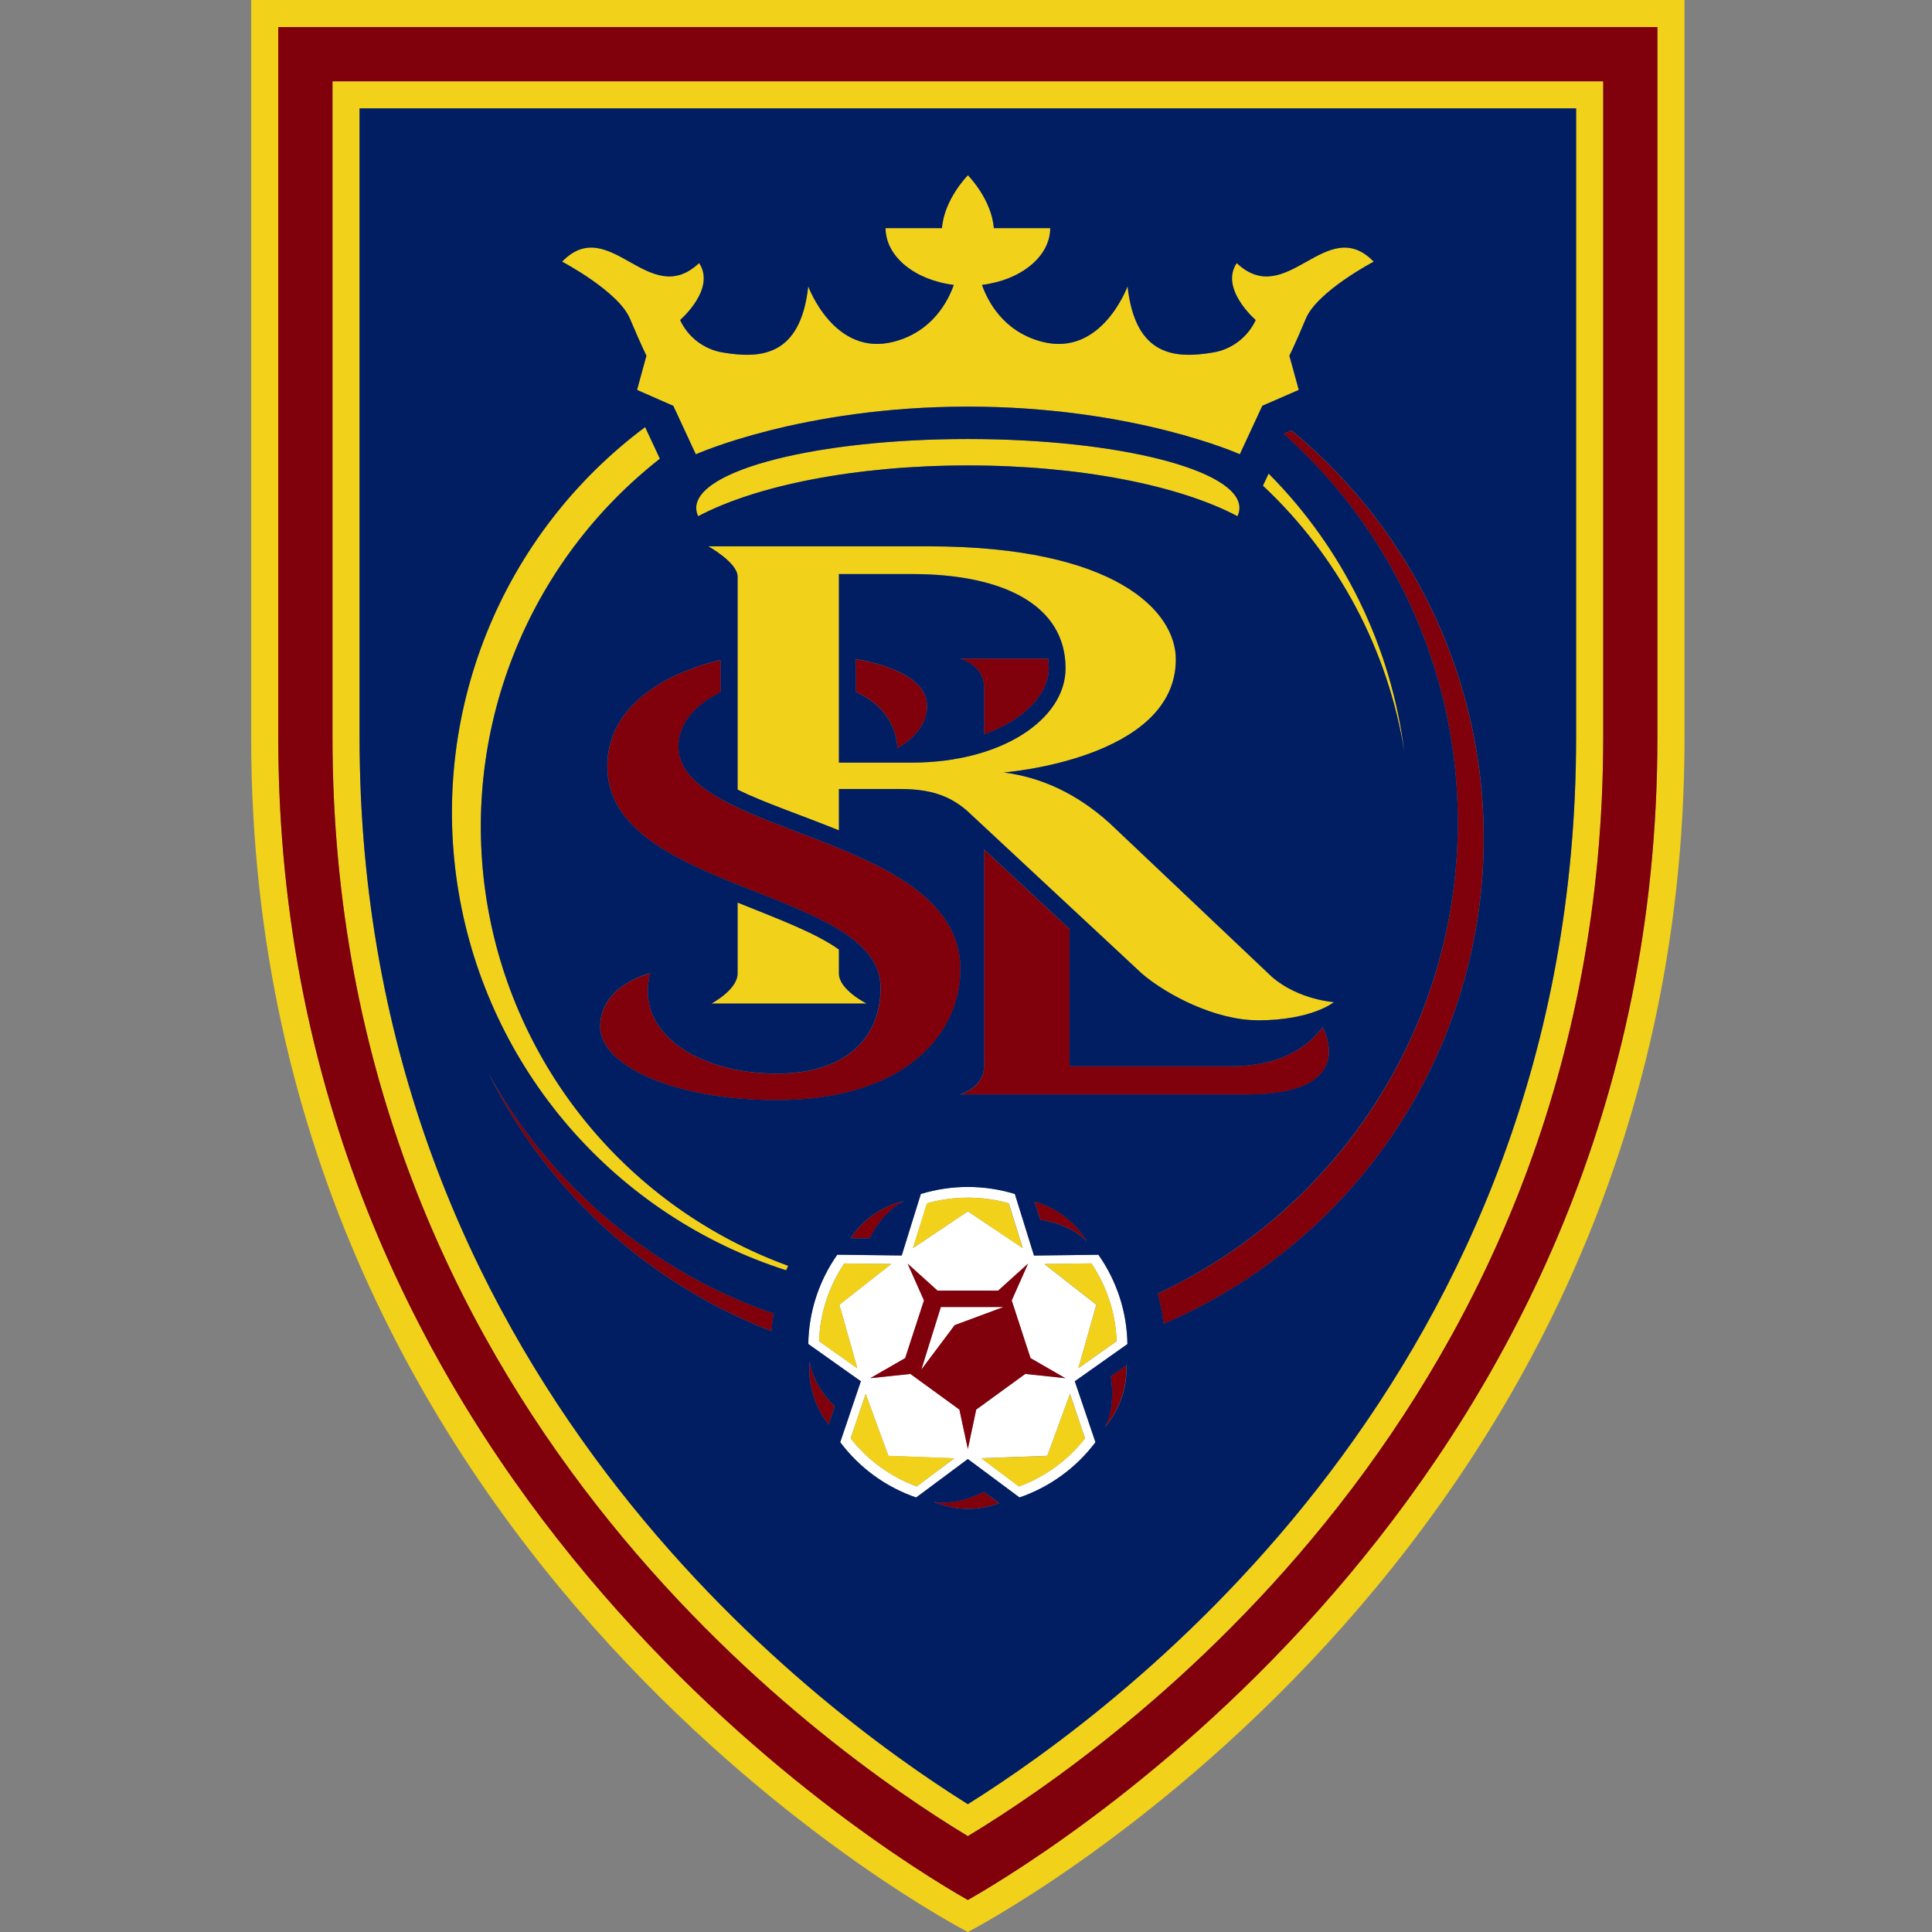 <svg width="500" height="500" viewBox="0 0 500 500" fill="none" xmlns="http://www.w3.org/2000/svg">
<rect x="0" y="0" width="500" height="500" fill="#808080" stroke="none"/>
<rect width="500" height="500" fill="none"/>
<g clip-path="url(#clip0_2284_7648)">
<path d="M291.765 347.842C291.643 339.559 289.026 331.506 284.256 324.733L267.585 324.936L262.639 309.002C254.712 306.574 246.24 306.574 238.313 309.002L233.35 324.936L216.679 324.733C211.909 331.506 209.292 339.559 209.171 347.842L222.777 357.483L217.45 373.247C222.423 379.866 229.267 384.843 237.097 387.534L250.476 377.593L263.847 387.558C271.684 384.863 278.531 379.877 283.502 373.247L278.159 357.459L291.765 347.842ZM282.456 326.971C286.472 332.937 288.733 339.909 288.984 347.096L279.075 354.11L283.721 337.674L270.277 327.133L282.456 326.971ZM239.935 311.419C246.848 309.462 254.169 309.462 261.082 311.419L264.698 323.014L250.476 313.494L236.286 323.014L239.935 311.419ZM221.877 354.11L211.968 347.096C212.217 339.908 214.482 332.934 218.504 326.971L230.667 327.117L217.231 337.658L221.877 354.11ZM237.243 384.688C230.496 382.209 224.574 377.899 220.142 372.241L224.034 360.743L229.912 376.782L246.981 377.422L237.243 384.688ZM250.476 375.006L248.319 364.797L235.629 355.57L225.25 356.673L234.259 351.475L239.124 336.555L234.891 327.028L242.635 334.017H258.317L266.061 327.028L261.828 336.555L266.693 351.475L275.726 356.673L265.363 355.57L252.665 364.797L250.476 375.006ZM280.81 372.241C276.378 377.899 270.456 382.209 263.709 384.688L253.979 377.39L271.047 376.749L276.926 360.711L280.81 372.241Z" fill="white"/>
<path d="M238.418 354.475L247.062 342.945L259.695 338.25H243.478L238.418 354.475Z" fill="white"/>
<path d="M65 0V190.803C65 404.87 250.476 499.992 250.476 499.992C250.476 499.992 435.952 404.87 435.952 190.803V0H65ZM428.938 190.803C428.938 382.563 274.802 477.847 250.476 491.721C226.15 477.847 72.014 382.563 72.014 190.803V7.006H428.938V190.803Z" fill="#F2D11A"/>
<path d="M250.476 475.155C287.346 452.897 414.91 363.995 414.91 190.803V21.042H86.05V190.803C86.05 363.995 213.606 452.897 250.476 475.155ZM93.056 28.048H407.896V190.803C407.896 355.099 290.394 441.926 250.476 466.917C210.557 441.886 93.056 355.059 93.056 190.803V28.048Z" fill="#F2D11A"/>
<path d="M326.851 125.699C346.385 144.023 359.267 168.325 363.469 194.776C360.077 167.489 347.712 142.103 328.318 122.61L326.851 125.699Z" fill="#F2D11A"/>
<path d="M203.997 327.555C183.729 320.168 165.804 307.495 152.081 290.85C138.358 274.205 129.335 254.193 125.948 232.888C122.562 211.583 124.933 189.76 132.818 169.68C140.703 149.6 153.814 131.993 170.793 118.685L166.957 110.528C148.64 124.201 134.442 142.655 125.922 163.865C117.403 185.076 114.89 208.223 118.659 230.768C122.429 253.312 132.335 274.383 147.292 291.668C162.248 308.953 181.677 321.785 203.446 328.755C203.641 328.333 203.827 327.952 203.997 327.555Z" fill="#F2D11A"/>
<path d="M287.054 212.948C278.81 205.531 269.712 201.19 259.76 199.926C259.76 199.926 304.293 196.52 304.293 170.653C304.293 158.215 288.732 141.398 240.235 141.398H183.312C183.312 141.398 190.886 145.622 190.886 149.231V204.369C197.94 207.823 207.557 211.01 217.117 214.91V204.207H232.751C241.046 204.207 245.789 206.072 250.111 209.704L295.519 251.991C301.868 257.432 314.485 264.056 325.456 264.056C339.557 264.056 345.184 259.353 345.184 259.353C345.184 259.353 336.095 258.786 329.186 252.867L287.054 212.948ZM236.051 197.339H217.117V148.549H236.051C259.866 148.549 275.783 156.707 275.783 172.94C275.759 186.125 259.258 197.339 236.051 197.339V197.339Z" fill="#F2D11A"/>
<path d="M190.886 233.584V251.934C190.886 256.15 184.107 259.726 184.107 259.726H224.301C224.301 259.726 217.117 256.15 217.117 251.934V245.715C210.922 241.304 201.014 237.695 190.886 233.584Z" fill="#F2D11A"/>
<path d="M163.009 82.464C166.009 89.567 167.282 92.049 167.282 92.049L164.849 100.911L174.255 105.039L180.077 117.583C180.077 117.583 207.5 105.233 250.476 105.233C293.451 105.233 320.867 117.583 320.867 117.583L326.697 105.039L336.095 100.911L333.662 92.049C333.662 92.049 334.935 89.567 337.927 82.464C340.919 75.361 355.49 67.715 355.49 67.715C343.198 55.074 333.005 80.356 320.023 68.072C315.547 74.761 324.937 82.821 324.937 82.821C323.926 85.008 322.397 86.915 320.483 88.378C318.568 89.84 316.326 90.814 313.95 91.213C304.082 92.884 293.776 92.26 291.781 74.088C291.781 74.088 285.092 92.454 269.628 88.432C259.558 85.821 255.528 77.786 254.109 73.731C264.139 72.515 271.769 66.393 271.769 59.039H257.174C256.606 51.53 250.46 45.351 250.46 45.351C250.46 45.351 244.313 51.53 243.746 59.039H229.15C229.15 66.393 236.781 72.515 246.803 73.731C245.384 77.786 241.354 85.821 231.283 88.432C215.82 92.487 209.138 74.088 209.138 74.088C207.144 92.26 196.838 92.884 186.969 91.213C184.594 90.814 182.351 89.84 180.437 88.378C178.522 86.915 176.993 85.008 175.982 82.821C175.982 82.821 185.372 74.761 180.896 68.072C167.922 80.356 157.722 55.098 145.429 67.715C145.454 67.715 160.017 75.369 163.009 82.464Z" fill="#F2D11A"/>
<path d="M320.259 133.597C320.587 132.931 320.761 132.199 320.769 131.457C320.769 121.597 289.292 113.618 250.476 113.618C211.66 113.618 180.183 121.605 180.183 131.457C180.192 132.198 180.363 132.929 180.685 133.597C195.646 125.675 221.309 120.453 250.476 120.453C279.643 120.453 305.306 125.675 320.259 133.597Z" fill="#F2D11A"/>
<path d="M217.231 337.674L230.667 327.133L218.504 326.987C214.482 332.95 212.217 339.924 211.968 347.113L221.877 354.127L217.231 337.674Z" fill="#F2D11A"/>
<path d="M261.017 311.419C254.104 309.462 246.783 309.462 239.87 311.419L236.253 323.014L250.476 313.494L264.666 323.014L261.017 311.419Z" fill="#F2D11A"/>
<path d="M270.31 327.117L283.754 337.658L279.075 354.094L288.984 347.08C288.734 339.893 286.472 332.92 282.456 326.955L270.31 327.117Z" fill="#F2D11A"/>
<path d="M224.034 360.743L220.142 372.241C224.574 377.899 230.496 382.21 237.243 384.688L246.973 377.39L229.904 376.75L224.034 360.743Z" fill="#F2D11A"/>
<path d="M271.039 376.782L253.971 377.422L263.701 384.72C270.448 382.242 276.37 377.931 280.802 372.273L276.91 360.775L271.039 376.782Z" fill="#F2D11A"/>
<path d="M72.014 7.006V190.803C72.014 382.563 226.15 477.847 250.476 491.721C274.802 477.847 428.938 382.563 428.938 190.803V7.006H72.014ZM414.91 190.803C414.91 364.035 287.346 452.938 250.476 475.196C213.606 452.897 86.05 363.995 86.05 190.803V21.042H414.91V190.803Z" fill="#80000B"/>
<path d="M377.27 212.851C377.295 238.47 369.993 263.561 356.227 285.168C342.461 306.774 322.804 323.993 299.573 334.796C300.293 337.37 300.806 339.997 301.106 342.653C322.665 333.406 341.484 318.77 355.754 300.151C370.024 281.532 379.266 259.557 382.592 236.335C385.917 213.114 383.215 189.427 374.744 167.551C366.273 145.676 352.319 126.346 334.221 111.42L332.186 112.304C346.388 124.919 357.751 140.404 365.523 157.737C373.294 175.07 377.298 193.855 377.27 212.851Z" fill="#80000B"/>
<path d="M199.676 344.502C199.789 342.961 199.976 341.453 200.227 339.953C168.766 329.081 142.462 306.915 126.415 277.752C141.615 308.39 167.759 332.21 199.676 344.502Z" fill="#80000B"/>
<path d="M254.676 177.902V190.065C265.315 186.254 271.429 179.451 271.429 172.964C271.426 172.126 271.363 171.288 271.242 170.459H248.392C248.392 170.459 254.676 172.04 254.676 177.902Z" fill="#80000B"/>
<path d="M254.676 219.873V275.822C254.676 281.684 248.392 283.29 248.392 283.29H322.683C352.474 283.29 342.233 265.808 342.233 265.808C342.233 265.808 336.427 275.943 318.783 275.943H276.813V240.468L254.676 219.873Z" fill="#80000B"/>
<path d="M232.264 193.584C232.264 193.584 239.927 189.782 239.927 182.824C239.927 176.07 231.486 172.397 221.447 170.564V179.038C228.429 182.224 231.826 187.406 232.264 193.584Z" fill="#80000B"/>
<path d="M155.338 265.751C155.338 275.725 174.32 284.725 201.046 284.725C234.607 284.725 248.579 267.332 248.579 250.896C248.579 215.672 175.601 216.386 175.601 193.212C175.601 187.163 180.183 182.224 186.54 179.135V170.816C171.539 174.319 157.195 182.979 157.195 198.385C157.195 231.022 227.918 229.943 227.918 255.64C227.918 268.865 218.674 277.873 201.038 277.873C181.05 277.873 164.103 267.47 168.295 251.926C168.304 251.885 155.338 254.902 155.338 265.751Z" fill="#80000B"/>
<path d="M209.544 352.367C209.007 358.243 210.772 364.097 214.466 368.698L216.014 363.938C216.014 363.938 210.419 358.886 209.544 352.367Z" fill="#80000B"/>
<path d="M241.556 388.653C246.972 390.97 253.075 391.101 258.584 389.018L254.53 386.083C254.53 386.083 247.987 389.788 241.556 388.653Z" fill="#80000B"/>
<path d="M287.451 356.219C287.451 356.219 288.992 363.605 285.829 369.395C289.72 364.956 291.735 359.179 291.449 353.283L287.451 356.219Z" fill="#80000B"/>
<path d="M267.731 310.973L269.272 315.708C269.272 315.708 276.772 316.519 281.313 321.279C278.292 316.213 273.423 312.519 267.731 310.973V310.973Z" fill="#80000B"/>
<path d="M234.137 310.754C228.384 312.059 223.364 315.548 220.134 320.484H225.12C225.12 320.484 228.21 313.6 234.137 310.754Z" fill="#80000B"/>
<path d="M261.828 336.555L266.061 327.028L258.317 334.017H242.635L234.891 327.028L239.124 336.555L234.259 351.475L225.218 356.673L235.597 355.57L248.286 364.797L250.476 375.006L252.633 364.797L265.331 355.57L275.694 356.673L266.693 351.475L261.828 336.555ZM247.078 342.945L238.435 354.475L243.494 338.258H259.711L247.078 342.945Z" fill="#80000B"/>
<path d="M93.056 28.048V190.803C93.056 355.099 210.557 441.926 250.476 466.917C290.394 441.886 407.896 355.059 407.896 190.803V28.048H93.056ZM214.466 368.698C210.772 364.097 209.007 358.242 209.544 352.367C210.419 358.854 216.031 363.938 216.031 363.938L214.466 368.698ZM241.556 388.653C248.043 389.829 254.571 386.082 254.571 386.082L258.625 389.018C253.103 391.112 246.984 390.981 241.556 388.653V388.653ZM287.451 356.218L291.505 353.283C291.792 359.179 289.777 364.956 285.886 369.395C288.992 363.614 287.451 356.218 287.451 356.218ZM278.159 357.475L283.502 373.247C278.527 379.868 271.68 384.845 263.847 387.534L250.476 377.593L237.097 387.558C229.263 384.86 222.42 379.875 217.45 373.247L222.793 357.459L209.187 347.818C209.309 339.535 211.925 331.481 216.695 324.709L233.367 324.911L238.313 309.002C246.24 306.574 254.712 306.574 262.639 309.002L267.601 324.936L284.272 324.733C289.043 331.506 291.659 339.559 291.781 347.842L278.159 357.475ZM201.013 277.849C218.65 277.849 227.893 268.84 227.893 255.615C227.893 229.919 157.17 230.998 157.17 198.36C157.17 183.019 171.514 174.318 186.515 170.791V179.111C180.158 182.2 175.577 187.138 175.577 193.187C175.577 216.362 248.554 215.648 248.554 250.872C248.554 267.308 234.583 284.701 201.022 284.701C174.263 284.701 155.313 275.7 155.313 265.727C155.313 254.877 168.287 251.861 168.287 251.861C164.111 267.446 181.058 277.849 201.013 277.849ZM224.301 259.726H184.107C184.107 259.726 190.886 256.15 190.886 251.934V233.584C201.046 237.695 210.922 241.304 217.117 245.747V251.966C217.117 256.15 224.301 259.726 224.301 259.726ZM320.258 133.597C305.306 125.675 279.667 120.453 250.476 120.453C221.285 120.453 195.646 125.675 180.685 133.597C180.363 132.929 180.192 132.198 180.182 131.456C180.182 121.596 211.668 113.618 250.476 113.618C289.284 113.618 320.769 121.605 320.769 131.456C320.761 132.199 320.586 132.931 320.258 133.597ZM281.288 321.279C276.748 316.527 269.247 315.708 269.247 315.708L267.707 310.973C273.398 312.518 278.267 316.213 281.288 321.279V321.279ZM234.113 310.737C228.185 313.584 225.096 320.468 225.096 320.468H220.109C223.348 315.533 228.378 312.049 234.137 310.754L234.113 310.737ZM248.392 283.241C248.392 283.241 254.676 281.619 254.676 275.773V219.824L276.813 240.42V275.943H318.783C336.419 275.943 342.233 265.767 342.233 265.767C342.233 265.767 352.474 283.241 322.683 283.241H248.392ZM325.472 264.04C314.501 264.04 301.884 257.415 295.535 251.974L250.127 209.688C245.805 206.055 241.062 204.166 232.767 204.191H217.117V214.894C207.557 211.01 197.94 207.823 190.886 204.353V149.214C190.886 145.606 183.312 141.381 183.312 141.381H240.259C288.732 141.381 304.317 158.199 304.317 170.637C304.317 196.504 259.785 199.909 259.785 199.909C269.736 201.19 278.834 205.531 287.078 212.932L329.243 252.858C336.151 258.778 345.241 259.345 345.241 259.345C345.241 259.345 339.573 264.064 325.472 264.064V264.04ZM326.851 125.675L328.318 122.545C347.712 142.038 360.077 167.424 363.469 194.712C359.254 168.283 346.372 144.006 326.851 125.699V125.675ZM326.688 105.014L320.867 117.558C320.867 117.558 293.451 105.233 250.476 105.233C207.5 105.233 180.077 117.583 180.077 117.583L174.255 105.039L164.865 100.911L167.298 92.049C167.298 92.049 166.025 89.567 163.025 82.464C160.025 75.361 145.47 67.715 145.47 67.715C157.762 55.074 167.955 80.356 180.937 68.072C185.412 74.761 176.023 82.821 176.023 82.821C177.034 85.008 178.563 86.915 180.477 88.378C182.392 89.84 184.634 90.814 187.01 91.213C196.878 92.884 207.184 92.26 209.179 74.088C209.179 74.088 215.86 92.454 231.323 88.432C241.394 85.821 245.424 77.786 246.843 73.731C236.821 72.515 229.191 66.393 229.191 59.039H243.786C244.354 51.53 250.5 45.351 250.5 45.351C250.5 45.351 256.646 51.53 257.214 59.039H271.81C271.81 66.393 264.179 72.515 254.149 73.731C255.568 77.786 259.598 85.821 269.669 88.432C285.132 92.487 291.822 74.088 291.822 74.088C293.816 92.26 304.122 92.884 313.99 91.213C316.366 90.814 318.608 89.84 320.523 88.378C322.438 86.915 323.967 85.008 324.978 82.821C324.978 82.821 315.588 74.761 320.064 68.072C333.038 80.356 343.238 55.098 355.531 67.715C355.531 67.715 340.935 75.369 337.968 82.464C335 89.559 333.702 92.049 333.702 92.049L336.135 100.911L326.688 105.014ZM166.957 110.528L170.776 118.726C153.798 132.034 140.687 149.64 132.802 169.721C124.917 189.801 122.545 211.624 125.932 232.929C129.319 254.234 138.342 274.246 152.065 290.891C165.788 307.536 183.713 320.208 203.981 327.595C203.811 327.992 203.624 328.406 203.462 328.755C181.692 321.787 162.262 308.957 147.304 291.672C132.345 274.388 122.437 253.318 118.666 230.773C114.894 208.228 117.406 185.08 125.925 163.869C134.443 142.657 148.64 124.202 166.957 110.528V110.528ZM126.414 277.752C142.456 306.91 168.751 329.075 200.203 339.953C199.951 341.453 199.765 342.961 199.651 344.502C167.743 332.205 141.609 308.386 126.414 277.752V277.752ZM301.13 342.62C300.83 339.965 300.317 337.337 299.598 334.763C319.8 325.337 337.346 311.04 350.657 293.157C363.969 275.274 372.63 254.364 375.864 232.306C379.097 210.248 376.801 187.733 369.181 166.781C361.562 145.83 348.858 127.099 332.21 112.272L334.246 111.388C352.343 126.314 366.297 145.643 374.768 167.519C383.239 189.394 385.941 213.081 382.616 236.303C379.29 259.524 370.048 281.5 355.778 300.119C341.508 318.738 322.689 333.374 301.13 342.62V342.62Z" fill="#001E61"/>
<path d="M275.759 172.964C275.759 156.747 259.866 148.574 236.026 148.574H217.117V197.363H236.051C259.258 197.339 275.759 186.125 275.759 172.964ZM232.264 193.609C231.818 187.43 228.429 182.257 221.447 179.062V170.532C231.486 172.364 239.927 176.038 239.927 182.792C239.935 189.782 232.264 193.584 232.264 193.584V193.609ZM254.676 190.057V177.894C254.676 172.032 248.392 170.426 248.392 170.426H271.242C271.363 171.256 271.426 172.093 271.429 172.932C271.429 179.451 265.315 186.254 254.676 190.033V190.057Z" fill="#001E61"/>
</g>
<defs>
<clipPath id="clip0_2284_7648">
<rect width="370.952" height="500" fill="white" transform="translate(65)"/>
</clipPath>
</defs>
</svg>
